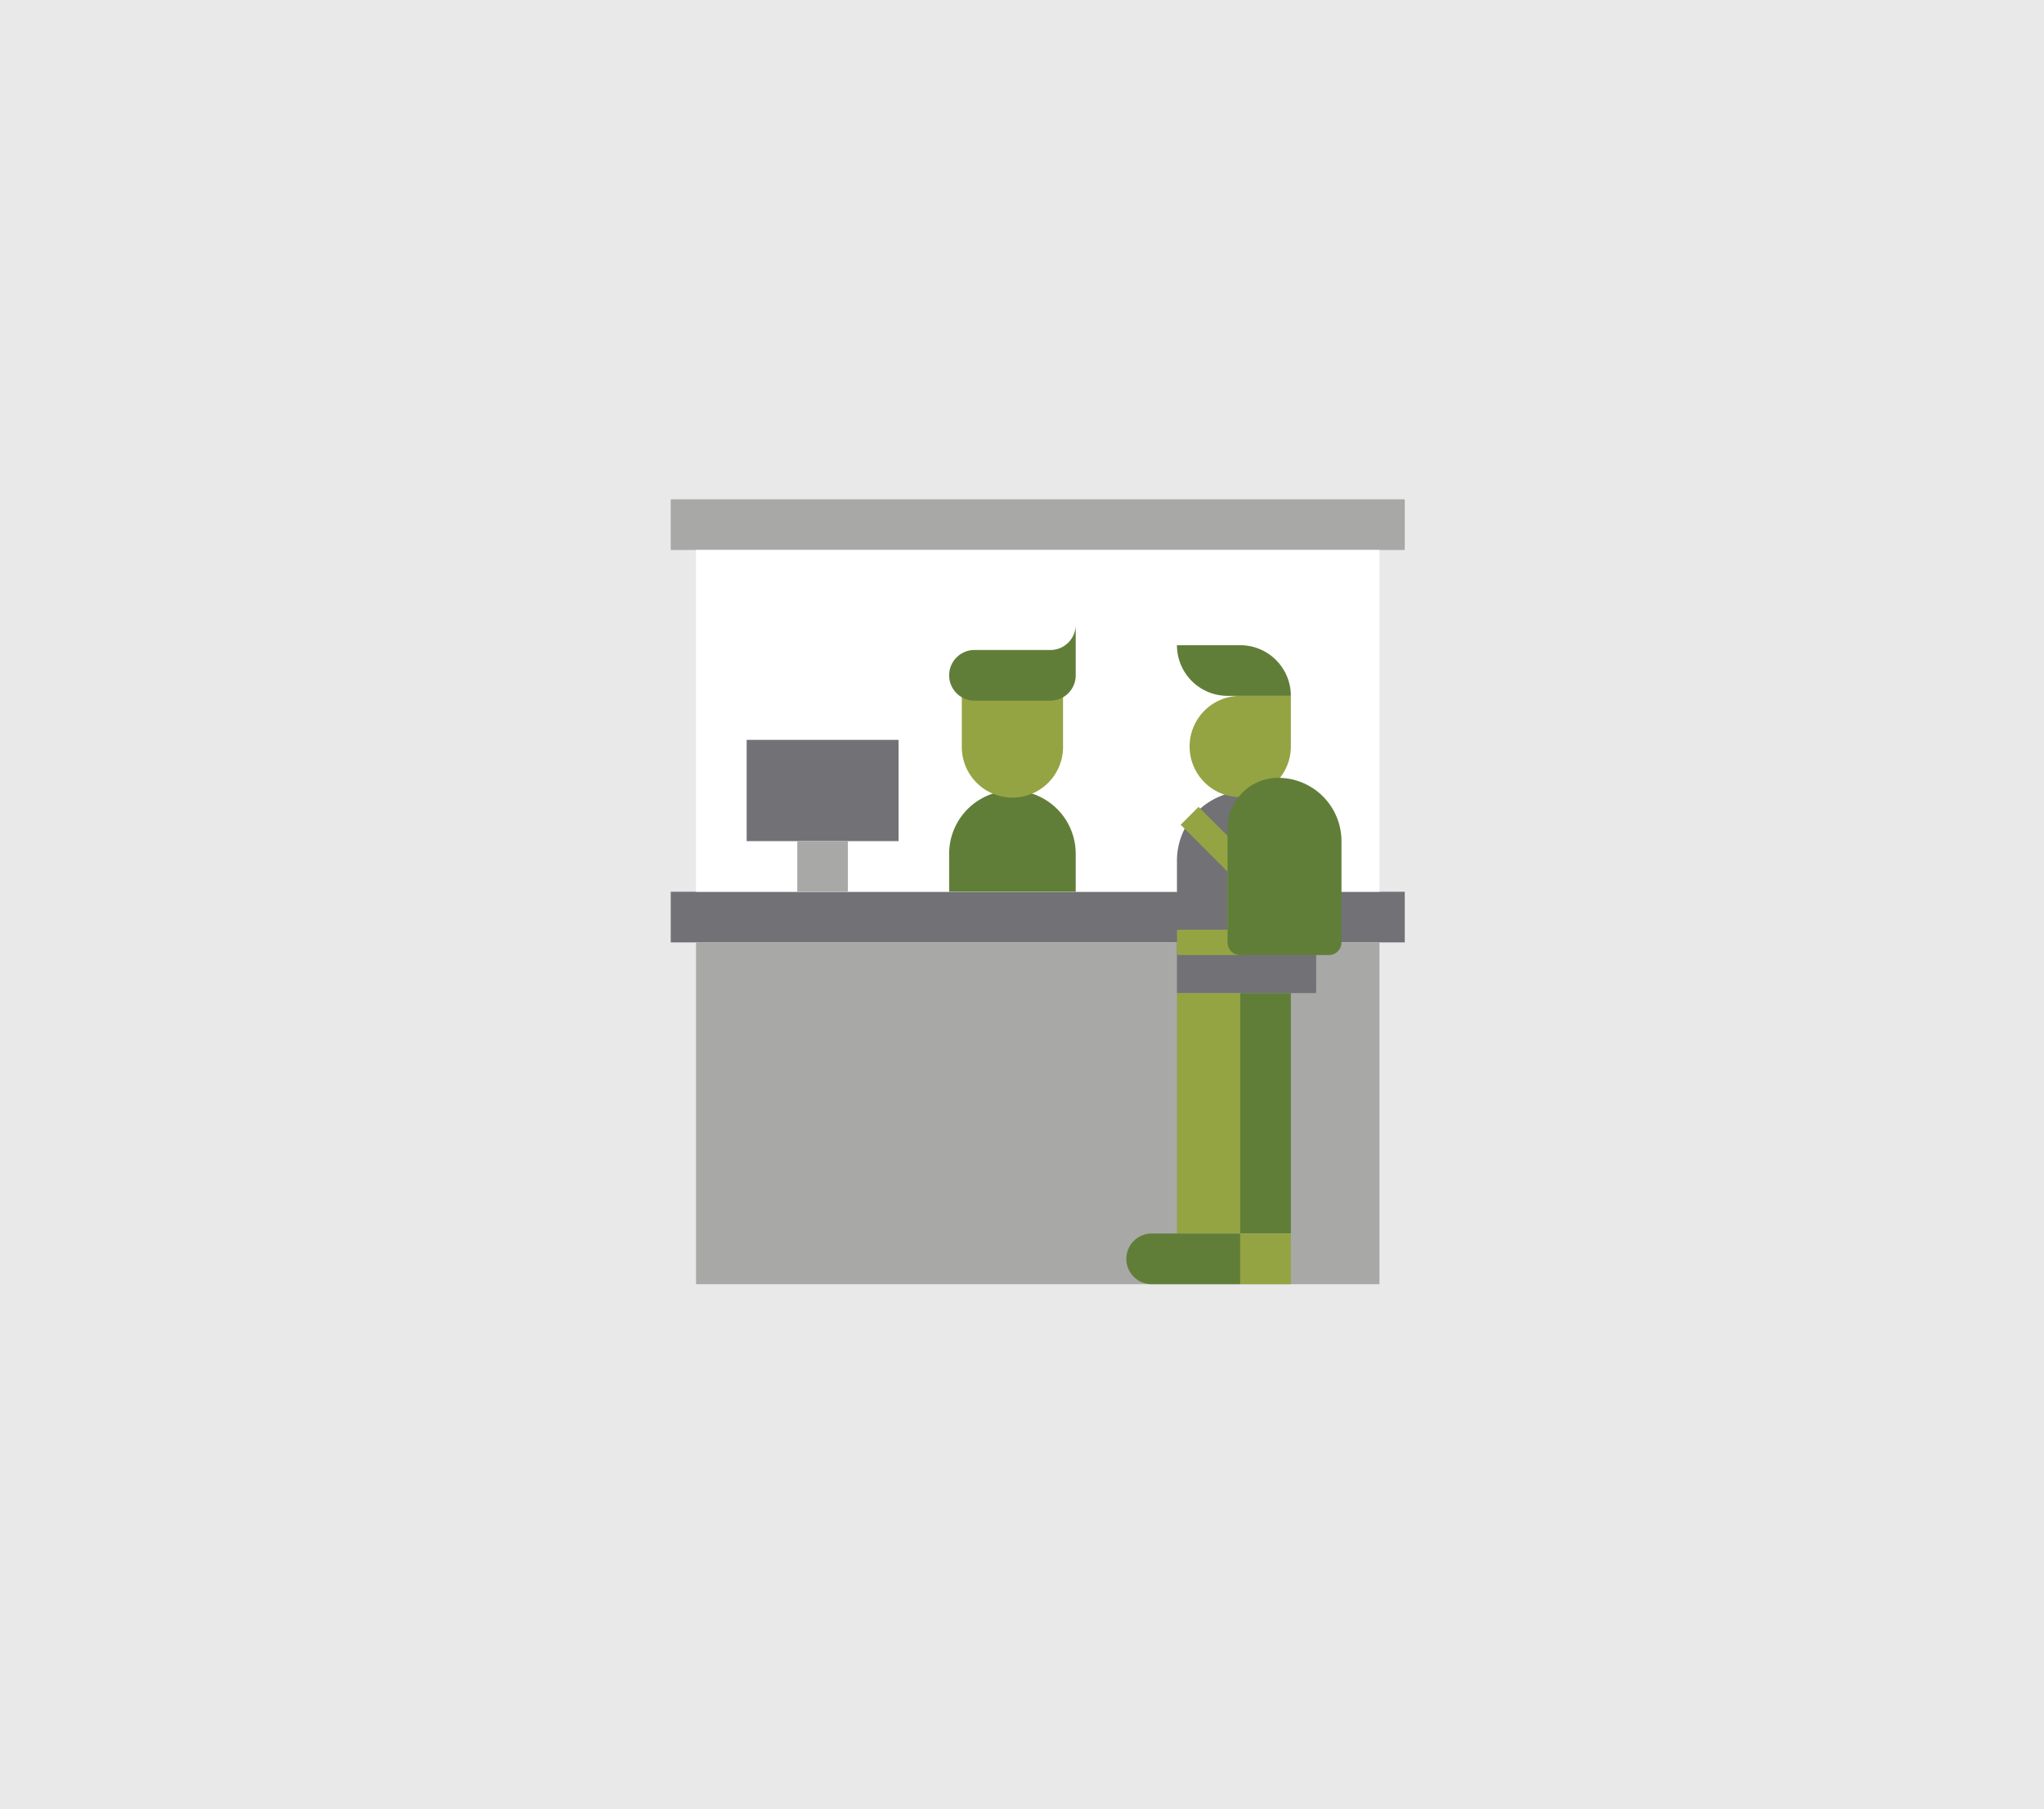 <svg xmlns="http://www.w3.org/2000/svg" width="454.354" height="402" viewBox="0 0 454.354 402"><defs><style>.b7d68fd5-b08d-4999-9a36-c685d9301a3d{fill:#e9e9e9;}.a90d2ff3-4236-46c6-aa2c-1463dcb45adc{fill:#727176;}.a121c944-63cd-4267-8f8f-8fe94643fe60{fill:#a8a8a7;}.ff0461ec-95cd-467f-8897-cfff3e4c4716{fill:#fff;}.b3b329cb-486e-43fe-9aaf-12c9f46d6c30{fill:#607e38;}.e06b7221-9faf-4109-a035-73086aa0da6b{fill:#94a443;}</style></defs><g id="adb048e6-38c5-4e3c-880a-d00f4e30829c" data-name="Grafisme"><rect class="b7d68fd5-b08d-4999-9a36-c685d9301a3d" width="454.354" height="402"/><path class="a90d2ff3-4236-46c6-aa2c-1463dcb45adc" d="M149.095,198.175H312.258v11.253H149.095Z"/><path class="a121c944-63cd-4267-8f8f-8fe94643fe60" d="M149.095,110.967H312.258V122.22H149.095Z"/><path class="a121c944-63cd-4267-8f8f-8fe94643fe60" d="M154.721,209.428H306.632v75.956H154.721Z"/><path class="ff0461ec-95cd-467f-8897-cfff3e4c4716" d="M154.721,122.22H306.632v75.956H154.721Z"/><path class="a90d2ff3-4236-46c6-aa2c-1463dcb45adc" d="M165.974,164.417h33.758v22.505h-33.758Z"/><path class="a121c944-63cd-4267-8f8f-8fe94643fe60" d="M177.226,186.922h11.253v11.253H177.226Z"/><path class="b3b329cb-486e-43fe-9aaf-12c9f46d6c30" d="M210.984,198.175v-8.44a14.066,14.066,0,0,1,28.132,0v8.44Z"/><path class="e06b7221-9faf-4109-a035-73086aa0da6b" d="M261.621,220.68H275.687v53.45H261.621Z"/><path class="b3b329cb-486e-43fe-9aaf-12c9f46d6c30" d="M275.687,220.68H286.94v53.45H275.687Z"/><path class="b3b329cb-486e-43fe-9aaf-12c9f46d6c30" d="M275.687,274.131v11.253H255.995a5.626,5.626,0,1,1,0-11.253Z"/><path class="e06b7221-9faf-4109-a035-73086aa0da6b" d="M275.687,274.131H286.94v11.253H275.687Z"/><path class="a90d2ff3-4236-46c6-aa2c-1463dcb45adc" d="M261.621,220.68V191.142a15.473,15.473,0,0,1,30.945,0v29.538Z"/><path class="e06b7221-9faf-4109-a035-73086aa0da6b" d="M275.687,212.241H261.621v-5.626h11.253V193.713L262.445,183.285l3.978-3.978L277.676,190.56a2.813,2.813,0,0,1,.824,1.989v16.879A2.813,2.813,0,0,1,275.687,212.241Z"/><path class="e06b7221-9faf-4109-a035-73086aa0da6b" d="M213.797,154.637V165.89a11.253,11.253,0,1,0,22.505,0V154.637Z"/><path class="b3b329cb-486e-43fe-9aaf-12c9f46d6c30" d="M216.611,144.449H233.49a5.626,5.626,0,0,0,5.626-5.626v11.253a5.626,5.626,0,0,1-5.626,5.626h-16.879a5.626,5.626,0,0,1,0-11.253Z"/><path class="e06b7221-9faf-4109-a035-73086aa0da6b" d="M275.687,154.637H286.94V165.89a11.253,11.253,0,1,1-11.253-11.253Z"/><path class="b3b329cb-486e-43fe-9aaf-12c9f46d6c30" d="M272.874,154.637H286.94a11.253,11.253,0,0,0-11.253-11.253H261.621A11.253,11.253,0,0,0,272.874,154.637Z"/><path class="b3b329cb-486e-43fe-9aaf-12c9f46d6c30" d="M284.127,172.857a11.253,11.253,0,0,0-11.253,11.253v25.319a2.813,2.813,0,0,0,2.813,2.813h19.692a2.813,2.813,0,0,0,2.813-2.813V186.922A14.083,14.083,0,0,0,284.127,172.857Z"/></g></svg>